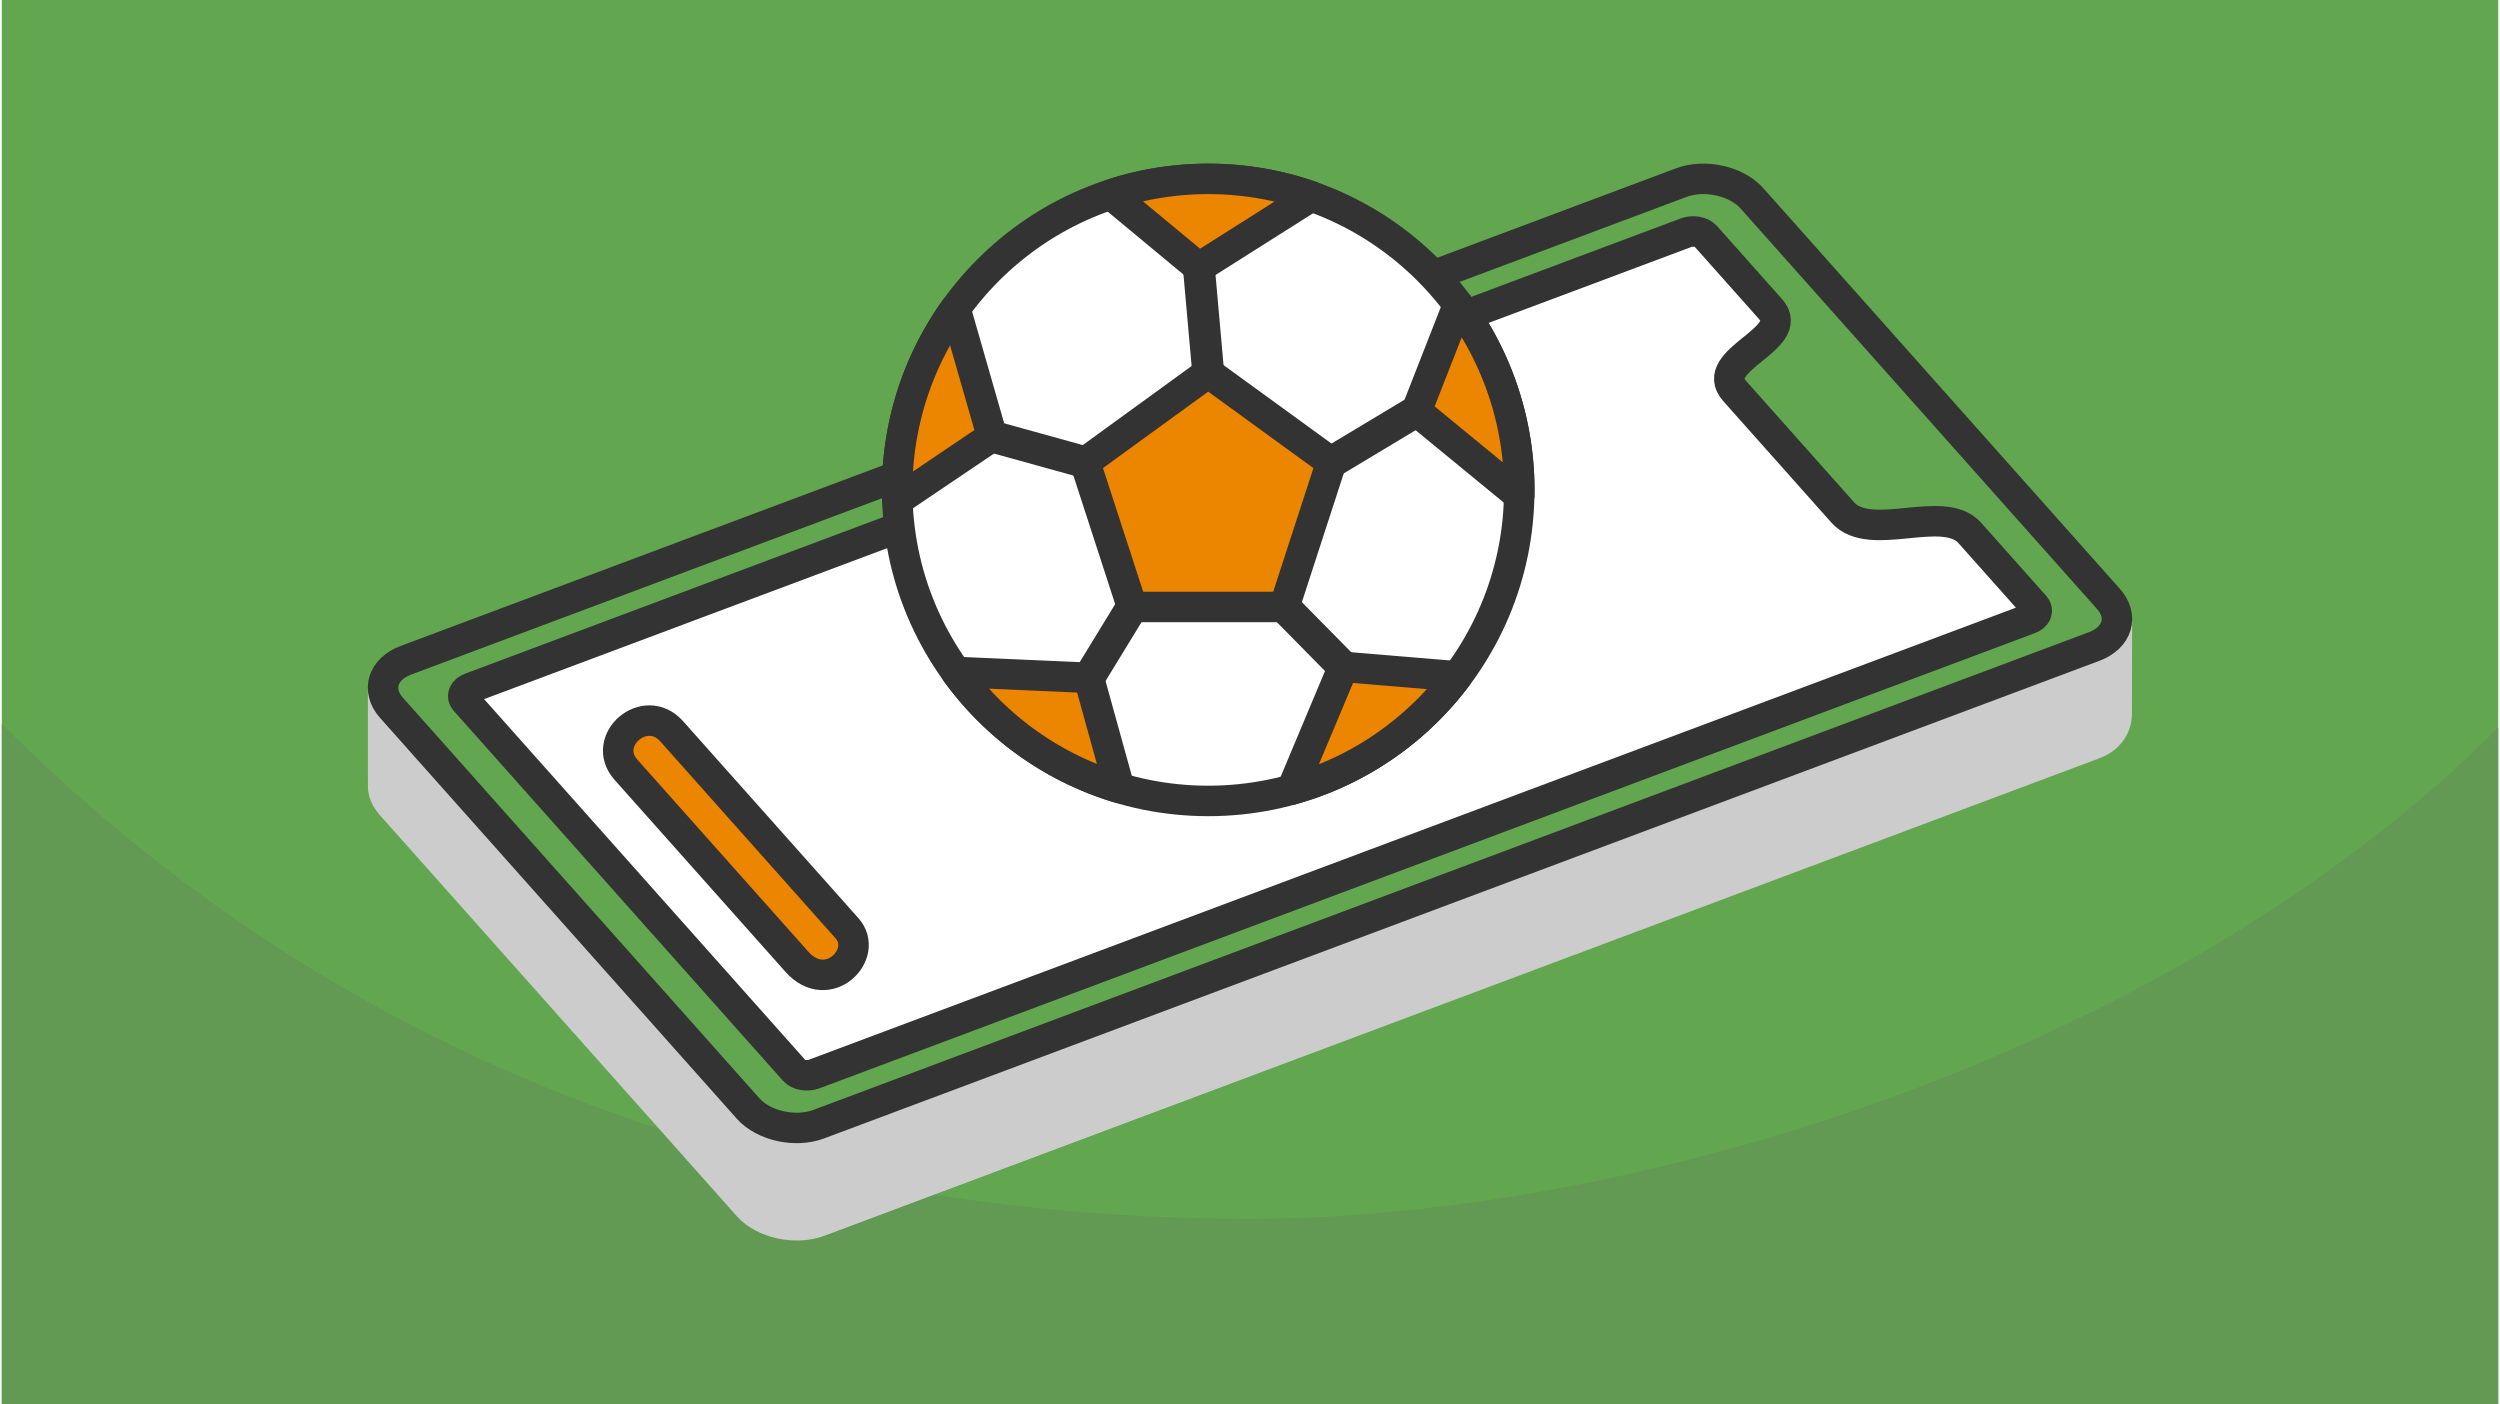 <?xml version="1.0" encoding="UTF-8"?>
<svg xmlns="http://www.w3.org/2000/svg" width="470" height="264" viewBox="0 0 87.391 49.158" shape-rendering="geometricPrecision" image-rendering="optimizeQuality" fill-rule="evenodd" xmlns:v="https://vecta.io/nano"><path d="M87.391 0H0v49.158h87.391z" fill="#62a64f"/><path d="M87.391 25.478C75.82 37.05 56.919 42.666 43.696 42.666c-14.798 0-30.667-4.294-43.696-17.322v23.814h87.391v-23.68z" fill="#629953"/><g stroke-width="1.067" stroke-linejoin="round"><g stroke-miterlimit="2.613"><path d="M74.036 24.973c-.001.442-.236.863-.805 1.076l-44.618 16.71c-.826.309-1.946.065-2.487-.543L13.641 28.189c-.183-.206-.29-.428-.29-.644l-.002-3.403 60.693-2.393-.006 3.224z" stroke="#ccc" fill="#ccc"/><g stroke="#333"><path d="M61.265 6.941L73.75 20.969c.541.608.315 1.356-.502 1.662L28.596 39.354c-.817.306-1.929.059-2.47-.549L13.641 24.777c-.541-.608-.315-1.356.502-1.662L58.795 6.392c.817-.306 1.929-.059 2.47.549z" fill="#62a64f"/><path d="M59.645 8.266l2.278 2.56c.928 1.042-2.231 1.773-1.264 2.859l3.785 4.253c.967 1.086 3.522-.324 4.45.719l2.278 2.56c.138.155.055.355-.184.445L28.432 37.6c-.239.089-.548.035-.686-.12L16.219 24.529c-.138-.155-.055-.355.184-.445L58.959 8.146c.239-.089.548-.036.686.12z" fill="#fff"/><path d="M23.453 25.602l6.136 6.894c.799.898-.67 2.392-1.757 1.17l-5.982-6.72c-.908-1.021.669-2.393 1.603-1.344z" fill="#ec8500"/></g></g><circle cx="42.233" cy="17.15" r="10.888" stroke="#333" fill="#fff"/><path d="M42.233 13.051l2.155 1.565 2.155 1.566-.824 2.533-.823 2.533h-2.663-2.664l-.823-2.533-.823-2.533 2.155-1.566zm-4.179 10.676l.711 2.567.357 1.29c-2.267-.678-4.296-2.085-5.72-4.062l1.991.088 2.661.117zm8.907-.383l2.654.221 1.333.111c-1.419 1.892-3.441 3.31-5.789 3.963l.771-1.838 1.031-2.457zm2.561-8.951l.971-2.48.488-1.246a10.9 10.9 0 0 1 2.14 6.681l-1.541-1.265-2.058-1.69zm-7.617-5.029l-2.05-1.701-1.03-.854a10.89 10.89 0 0 1 7.015.066L44.156 7.94l-2.251 1.424zm-7.237 5.916l-2.208 1.49-1.109.749c-.079-2.364.611-4.736 2.032-6.715l.55 1.916.735 2.56z" stroke="#333" stroke-miterlimit="2.613" fill="#ec8500"/></g><path d="M42.233 13.051l-.328-3.687m4.638 6.818l2.979-1.789m-4.626 6.855l2.064 2.096m-7.391-2.096l-1.515 2.479m-.131-7.545l-3.255-.902" stroke="#333" stroke-linejoin="round" stroke-miterlimit="2.613" stroke-width="1.116" stroke-linecap="round" fill="none"/></svg>